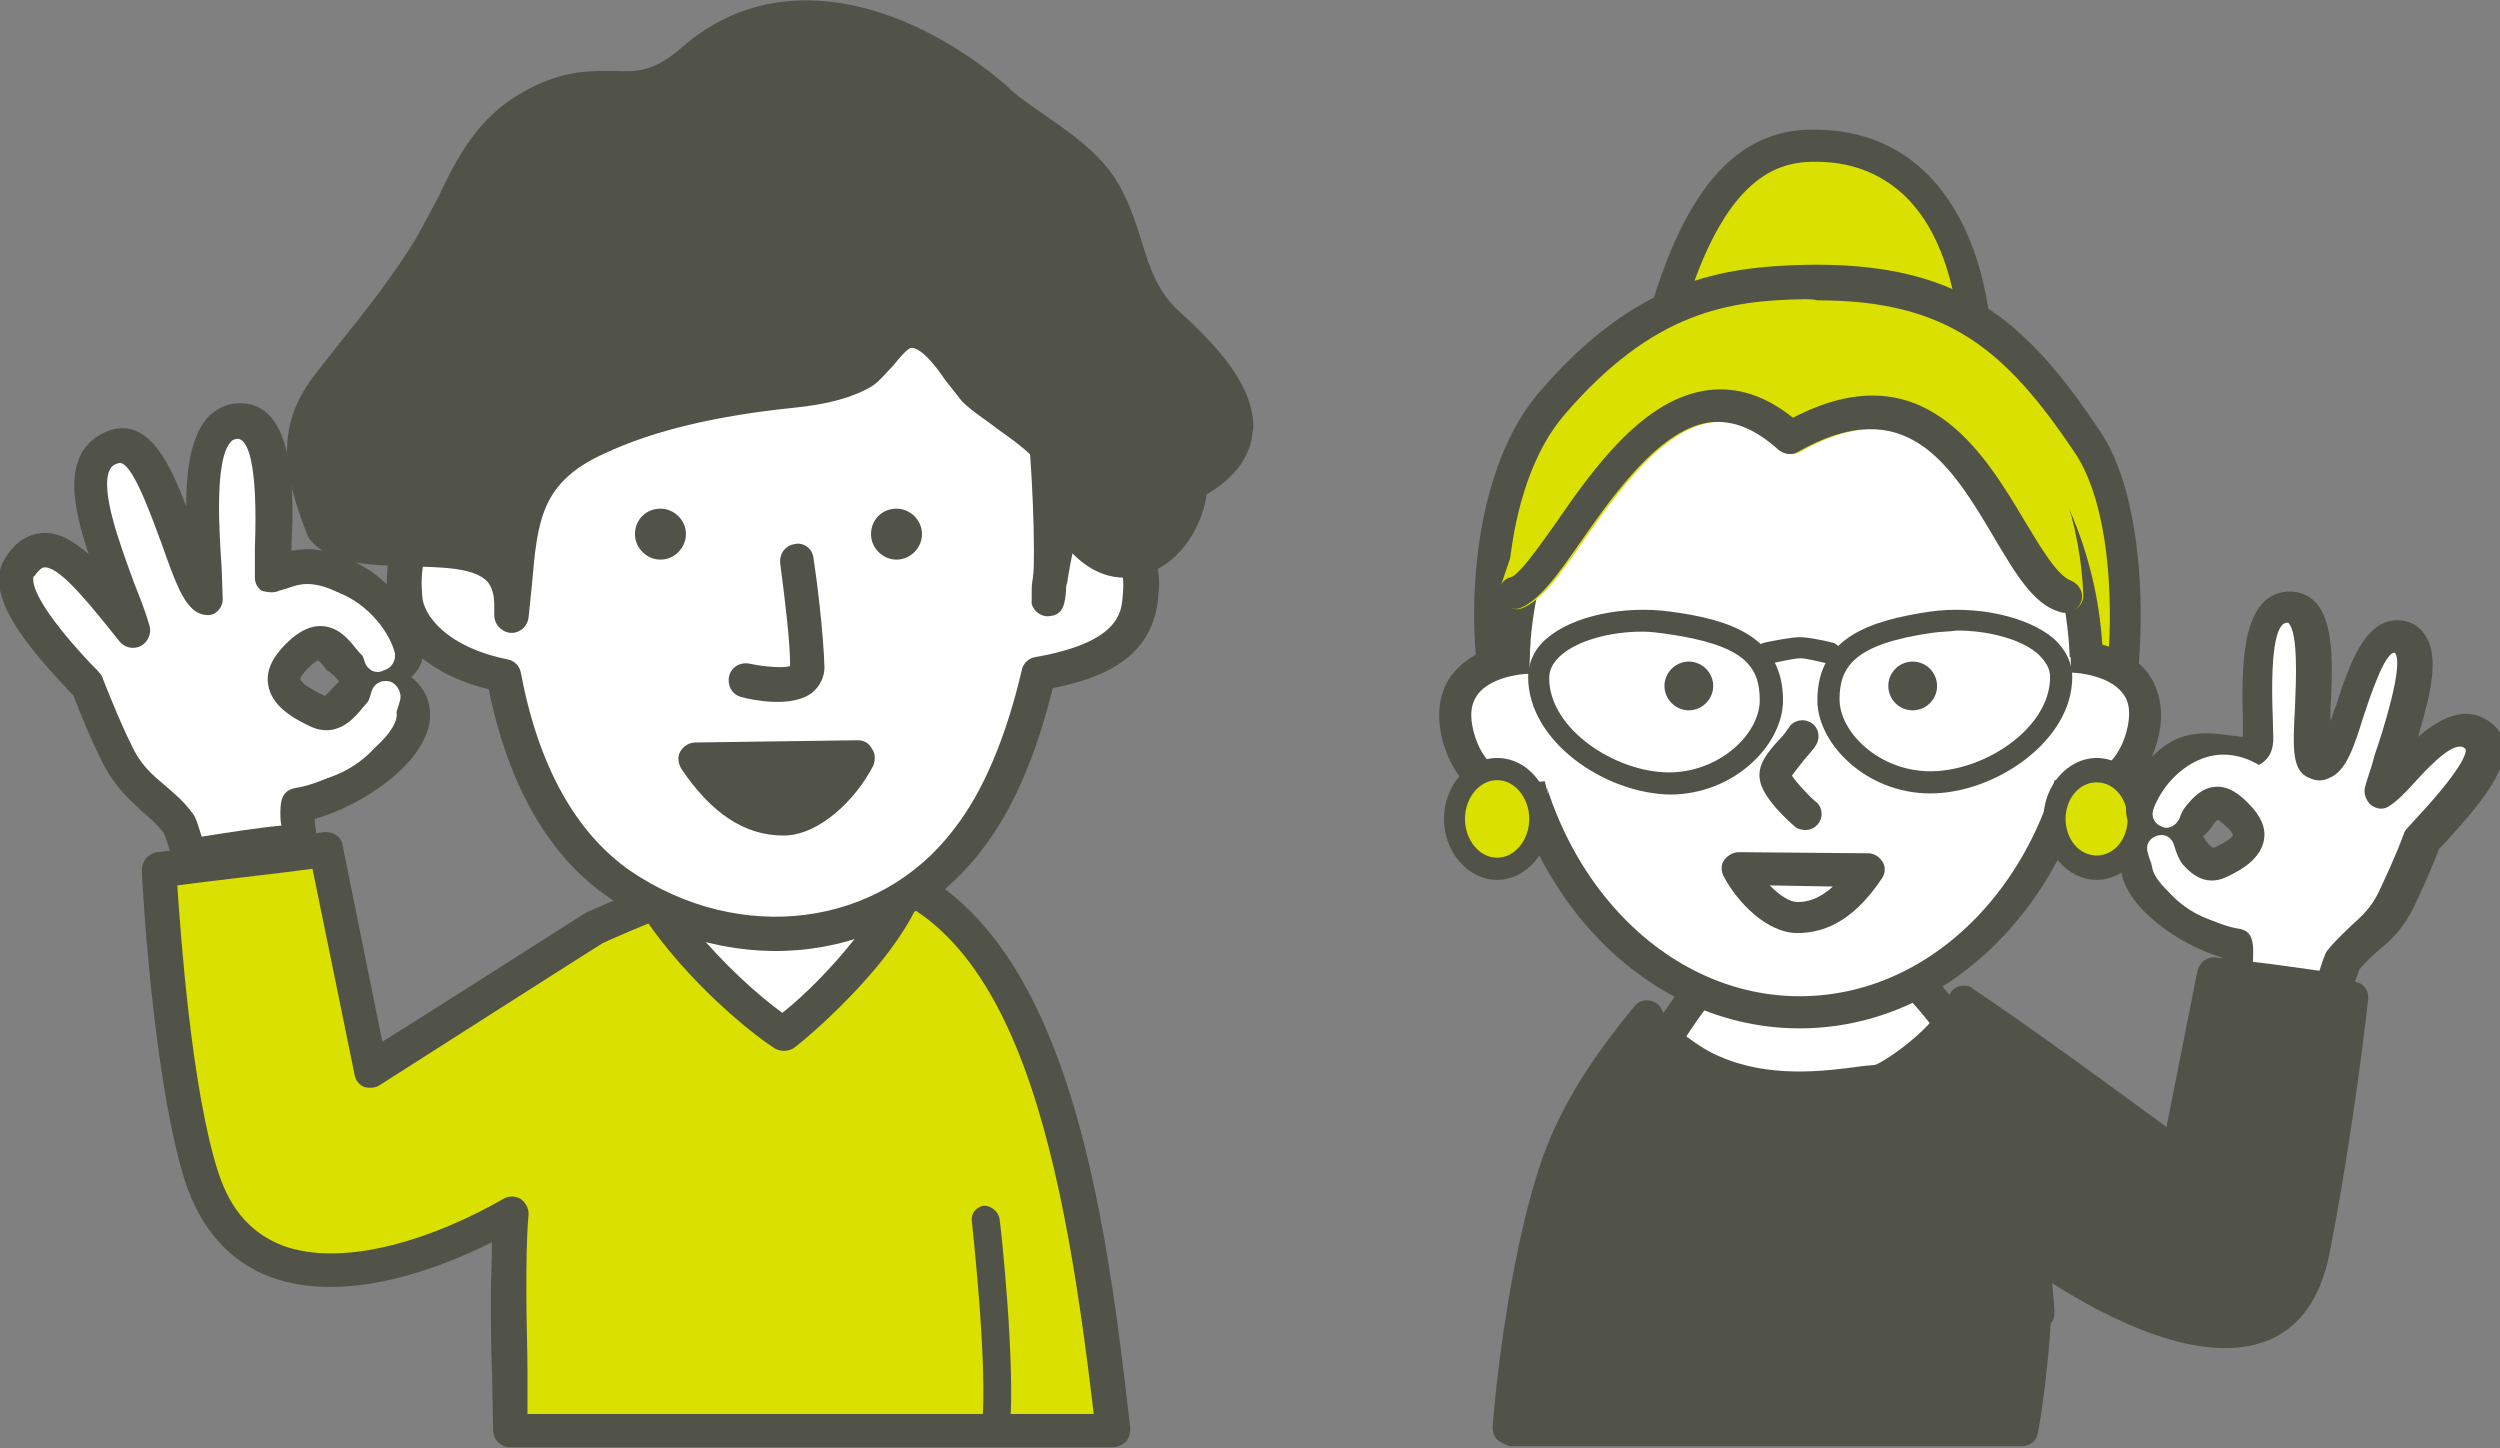 <?xml version="1.0" encoding="utf-8"?>
<!-- Generator: Adobe Illustrator 24.3.0, SVG Export Plug-In . SVG Version: 6.00 Build 0)  -->
<svg version="1.1" id="レイヤー_1" xmlns="http://www.w3.org/2000/svg" xmlns:xlink="http://www.w3.org/1999/xlink" x="0px"
	 y="0px" viewBox="0 0 225.6 130.7" style="enable-background:new 0 0 225.6 130.7;" xml:space="preserve">
<rect x="0" y="0" width="225.6" height="130.7" fill="#808080" stroke="none"/>
<style type="text/css">
	.st0{fill:#FFFFFF;}
	.st1{fill:#515349;}
	.st2{fill:#DAE000;}
	.st3{fill:#DAE000;enable-background:new    ;}
	.st4{fill:#FFFFFF;enable-background:new    ;}
	.st5{fill:#515349;enable-background:new    ;}
	.st6{enable-background:new    ;}
</style>
<g>
	<g>
		<g>
			<g>
				<path class="st0" d="M146.9,101c-2.3,7-4.2,17.1-4.2,17.1l41.3,0.3c0,0-0.8-10.6-3.4-17.9c-2.6-7.2-7.5-12.3-11.9-16.1
					c-3.6-3.1-9.5-1.6-11.5,0.4C154.3,87.8,149.2,94,146.9,101z"/>
				<path class="st1" d="M183.9,119.9l-41.3-0.3c-0.4,0-0.8-0.2-1.1-0.5c-0.3-0.3-0.4-0.8-0.3-1.2c0.1-0.4,1.9-10.3,4.3-17.3l0,0
					c2.5-7.7,8.3-14.2,10.6-16.7c2.6-2.7,9.4-4.1,13.5-0.5c4.2,3.7,9.5,8.9,12.3,16.7c2.7,7.3,3.5,17.8,3.5,18.3
					c0,0.4-0.1,0.8-0.4,1.1C184.7,119.7,184.3,119.9,183.9,119.9C183.9,119.9,183.9,119.9,183.9,119.9z M158.2,85.9
					c-2.2,2.3-7.6,8.5-10,15.6v0c-1.7,5.1-3.2,12-3.8,15.2l37.9,0.3c-0.3-3.2-1.2-10.6-3.2-15.9c-2.6-7.1-7.5-12-11.5-15.5
					c-1.2-1-2.7-1.4-4.2-1.4C161.2,84.1,159,85.1,158.2,85.9z"/>
			</g>
			<g>
				<path class="st2" d="M149.5,31.7c5.2-2.2,21.1-3.3,28.9,0.2c-0.2-8.4-3.9-19.2-15.1-18.8C156.9,13.4,152.5,19.1,149.5,31.7z"/>
				<path class="st1" d="M177.8,33.3c-7.5-3.3-23-2.2-27.8-0.2c-0.5,0.2-1.1,0.1-1.5-0.2c-0.4-0.4-0.6-0.9-0.5-1.5
					c3.2-13.2,8-19.5,15.2-19.7c4.1-0.1,7.6,1.1,10.4,3.7c5.3,5,6.1,13.2,6.2,16.5c0,0.5-0.2,1-0.7,1.3c-0.2,0.2-0.5,0.2-0.8,0.2
					C178.2,33.4,178,33.4,177.8,33.3z M163.4,14.6c-3.4,0.1-8.2,1.8-11.8,14.9c6.4-1.6,18-2,25.2,0.2c-0.4-3.5-1.5-8.9-5.1-12.2
					c-2.1-1.9-4.7-2.9-7.8-2.9C163.7,14.6,163.5,14.6,163.4,14.6z"/>
			</g>
			<g>
				<path class="st2" d="M188.3,39.8c-6.7-9.9-12.3-14.6-25.5-14.3c-7.1,0.2-14.4,1.1-22.8,10.9c-8.5,9.8-5.9,33-1.3,32.5
					c14.5,0.6,47-0.2,49.5,0.9C191.5,71.1,194.2,48.5,188.3,39.8z"/>
				<path class="st1" d="M187.7,71.1c-1.5-0.5-13.3-0.5-23.7-0.5c-9.3,0-18.9,0-25.2-0.3c-1,0.1-2.4-0.4-3.6-2.6
					c-3.1-5.9-3.7-23.7,3.7-32.3c8.8-10.3,16.7-11.3,23.9-11.5c13.9-0.3,19.9,4.8,26.7,15l0,0c5.5,8.1,4,27.5,0.9,31.3
					c-0.6,0.7-1.2,1-1.9,1C188.3,71.3,188,71.3,187.7,71.1z M188.1,68.5L188.1,68.5L188.1,68.5z M162.9,27
					c-6.9,0.1-13.7,1.1-21.7,10.4c-5.8,6.7-6.1,20.2-4.1,27c0.7,2.3,1.4,3,1.6,3.1c0.1,0,0.1,0,0.2,0c6.3,0.3,15.9,0.3,25.2,0.3
					c15.1,0,22.1,0.1,24.3,0.6c1.9-2.6,3.8-20.2-1.2-27.6c0,0,0,0,0,0c-6.2-9.2-11.4-13.7-23.2-13.7C163.6,27,163.2,27,162.9,27z
					 M188.3,39.8L188.3,39.8L188.3,39.8z"/>
			</g>
			<g>
				<path class="st0" d="M188.3,60.7c0,16.9-11.6,30.7-25.9,30.7c-14.3,0-25.9-13.7-25.9-30.7c0-16.9,11.6-30.7,25.9-30.7
					C176.7,30,188.3,43.7,188.3,60.7z"/>
				<path class="st1" d="M135,60.7c0-17.7,12.3-32.1,27.4-32.1c15.1,0,27.4,14.4,27.4,32.1c0,17.7-12.3,32.1-27.4,32.1
					C147.3,92.8,135,78.4,135,60.7z M138,60.7c0,16.1,11,29.2,24.4,29.2c13.5,0,24.4-13.1,24.4-29.2c0-16.1-11-29.2-24.4-29.2
					C149,31.5,138,44.6,138,60.7z"/>
			</g>
			<path class="st1" d="M154.6,61.9c0,1.2-1,2.2-2.2,2.2s-2.2-1-2.2-2.2c0-1.2,1-2.2,2.2-2.2S154.6,60.7,154.6,61.9z"/>
			<circle class="st1" cx="172.6" cy="61.9" r="2.2"/>
			<path class="st1" d="M162.9,74.9c0.5,0,0.9-0.2,1.2-0.6c0.5-0.7,0.3-1.6-0.3-2c-0.6-0.5-1.7-1.7-2.1-2.3c0.2-0.3,0.7-0.9,1-1.3
				c0.4-0.5,0.9-1,1.2-1.5c0.4-0.7,0.2-1.6-0.5-2c-0.7-0.4-1.6-0.2-2,0.5c-0.2,0.3-0.5,0.7-0.9,1.1c-1,1.1-1.9,2.2-1.7,3.5
				c0.2,1.7,2.7,3.9,3.3,4.4C162.3,74.8,162.6,74.9,162.9,74.9z"/>
			<g>
				<path class="st0" d="M186.7,59.3c1.7-0.1,8.2,0.9,6.5,7.1c-1.7,6.3-7.9,5.5-8.2,5.4"/>
				<path class="st1" d="M186,73.4c2.4,0,7.2-1,8.7-6.6c0.8-3-0.1-5-0.9-6.1c-1.9-2.4-5.4-3-7-2.9l0.1,2.9c1,0,3.5,0.4,4.6,1.8
					c0.7,0.8,0.8,2,0.4,3.5c-1.4,5.2-6.4,4.4-6.5,4.4l-0.7,2.9C184.9,73.3,185.4,73.4,186,73.4z"/>
			</g>
			<g>
				<path class="st0" d="M138,59.3c-1.7-0.1-8.2,0.9-6.5,7.1c1.7,6.3,7.9,5.5,8.2,5.4"/>
				<path class="st1" d="M138.8,73.4c0.6,0,1-0.1,1.3-0.1l-0.7-2.8l0,0c0,0-5,0.8-6.4-4.4c-0.4-1.5-0.3-2.6,0.4-3.5
					c1.1-1.4,3.6-1.8,4.6-1.8l0.1-2.9c-1.6-0.1-5.1,0.5-7,2.9c-0.9,1.1-1.7,3.1-0.9,6.1C131.7,72.4,136.4,73.4,138.8,73.4z"/>
			</g>
			<g>
				<path class="st2" d="M136.8,53.6c4.4-1.4,12.7-25,24.8-14c16.1-9.2,19.2,12.4,24.8,14.3c-0.4-10.9-6.7-25-25.9-24.6
					C149.5,29.5,142,37,136.8,53.6z"/>
				<path class="st2" d="M186,55.2c-2.3-0.8-3.9-3.5-5.8-6.6c-3.9-6.6-8-13.4-17.8-7.8c-0.6,0.3-1.2,0.2-1.7-0.2
					c-2.1-1.9-4.1-2.7-6.1-2.5c-4.5,0.5-8.7,6.4-11.7,10.7c-2.2,3.2-3.9,5.5-5.6,6.1c-0.5,0.2-1.1,0-1.5-0.4c-0.4-0.4-0.5-1-0.4-1.5
					c5.4-17,13.3-25,25.2-25.3c19.5-0.5,26.9,13.7,27.4,26c0,0.5-0.2,0.9-0.6,1.2c-0.3,0.2-0.6,0.3-0.9,0.3
					C186.3,55.3,186.1,55.3,186,55.2z M160.6,30.7c-8.6,0.2-14.9,5.1-19.6,15.6c3.4-4.9,7.7-10.5,13.2-11.1c2.6-0.3,5.1,0.6,7.6,2.5
					c11.7-6.1,17.2,3.1,20.9,9.3c0.6,1,1.3,2.1,1.9,3c-1.6-10-8.3-19.3-23.1-19.3C161.2,30.7,160.9,30.7,160.6,30.7z"/>
			</g>
			<g>
				<path class="st1" d="M138.3,73.9c0,2.1-1.4,3.8-3.2,3.8c-1.7,0-3.2-1.7-3.2-3.8c0-2.1,1.4-3.8,3.2-3.8
					C136.9,70.1,138.3,71.8,138.3,73.9z"/>
				<path class="st1" d="M130.3,73.9c0-3,2.2-5.5,4.8-5.5c2.7,0,4.8,2.5,4.8,5.5c0,3-2.2,5.5-4.8,5.5
					C132.5,79.4,130.3,76.9,130.3,73.9z M133.7,73.9c0,1.1,0.7,2.1,1.5,2.1c0.8,0,1.5-1,1.5-2.1c0-1.1-0.7-2.1-1.5-2.1
					C134.3,71.8,133.7,72.8,133.7,73.9z"/>
			</g>
			<g>
				<path class="st1" d="M192.4,73.9c0,2.1-1.4,3.8-3.2,3.8s-3.2-1.7-3.2-3.8c0-2.1,1.4-3.8,3.2-3.8S192.4,71.8,192.4,73.9z"/>
				<path class="st1" d="M184.4,73.9c0-3,2.2-5.5,4.8-5.5s4.8,2.5,4.8,5.5c0,3-2.2,5.5-4.8,5.5S184.4,76.9,184.4,73.9z M187.8,73.9
					c0,1.1,0.7,2.1,1.5,2.1c0.8,0,1.5-1,1.5-2.1c0-1.1-0.7-2.1-1.5-2.1C188.5,71.8,187.8,72.8,187.8,73.9z"/>
			</g>
			<path class="st2" d="M138,73.9c0,1.9-1.3,3.5-2.9,3.5c-1.6,0-2.9-1.6-2.9-3.5c0-1.9,1.3-3.5,2.9-3.5C136.7,70.4,138,72,138,73.9z
				"/>
			<path class="st2" d="M192,73.9c0,1.8-1.2,3.3-2.8,3.3s-2.8-1.5-2.8-3.3c0-1.8,1.2-3.3,2.8-3.3S192,72.1,192,73.9z"/>
			<g>
				<path class="st1" d="M137.9,61.1c0-1.3,0.6-2.6,1.7-3.5c2.3-2,6.9-3,11.2-2.4c5.2,0.7,10.1,2.2,10.1,8c0,4-4.4,8.5-10.2,8.5
					C144.8,71.6,137.9,66.9,137.9,61.1z M140.9,59.1c-0.7,0.6-1.1,1.3-1.1,2.1c0,4.6,6,8.5,10.8,8.5c4.6,0,8.2-3.5,8.2-6.5
					c0-3.1-1.4-5-8.4-6c-0.7-0.1-1.5-0.2-2.2-0.2C145.3,57,142.4,57.8,140.9,59.1z"/>
				<path class="st1" d="M164,63.2c0-5.7,4.8-7.2,10.1-8c4.2-0.6,8.8,0.4,11.2,2.4c1.1,1,1.7,2.2,1.7,3.5c0,5.8-7,10.5-12.8,10.5
					C168.4,71.6,164,67.1,164,63.2z M174.4,57.1c-7,1-8.4,3-8.4,6c0,3,3.6,6.5,8.2,6.5c4.9,0,10.8-3.9,10.8-8.5
					c0-0.8-0.4-1.4-1.1-2.1c-1.5-1.3-4.4-2.1-7.3-2.1C175.9,57,175.1,57,174.4,57.1z"/>
				<path class="st1" d="M165.2,59.9c0.4,0,0.8-0.3,0.9-0.7c0.1-0.5-0.2-1.1-0.7-1.2c-0.4-0.1-2.1-0.5-3-0.5c-0.8,0-2.8,0.4-3.2,0.5
					c-0.5,0.1-0.9,0.6-0.7,1.2c0.1,0.5,0.6,0.9,1.2,0.7c0.9-0.2,2.3-0.5,2.8-0.5c0.4,0,1.7,0.3,2.5,0.5
					C165,59.9,165.1,59.9,165.2,59.9z"/>
			</g>
			<path class="st1" d="M155.5,79c-0.2-0.5-0.2-1,0.1-1.4c0.3-0.4,0.8-0.7,1.3-0.7l11.7,0.1c0.5,0,1,0.3,1.3,0.8
				c0.3,0.5,0.2,1.1-0.1,1.5c-2.2,3.3-4.7,4.9-7.6,4.9C159.5,84.2,156.8,81.5,155.5,79z M159.7,79.9c0.9,0.9,1.8,1.5,2.5,1.5
				c0.8,0,1.9-0.2,3.2-1.4L159.7,79.9z"/>
			<g>
				<path class="st1" d="M140.8,104.6c1.5-4,3.8-7.9,7.9-12.9c0.8,2.1,4.5,4.3,5.8,4.9c5.4,2.4,11.2,1.3,14.9,0.9
					c0.8-0.1,6.3-3.5,7.8-7.2c6.7,4.4,19.3,13.8,19.3,13.8l3.3-16.4l12.5,2.2c0,0-1.3,11.7-3.5,22.9c-2.9,14.8-21.4,2.5-25.1,0.2
					c0.3,7.5-1.2,16-1.2,16h-46.3C136.2,128.9,137.3,114.1,140.8,104.6z"/>
				<path class="st1" d="M135.1,129.9c-0.3-0.3-0.4-0.7-0.4-1.1c0-0.6,1.2-15.1,4.6-24.6c0,0,0,0,0,0c1.6-4.3,4-8.3,8.2-13.4
					c0.3-0.4,0.8-0.6,1.4-0.5c0.5,0.1,0.9,0.4,1.1,0.9c0.6,1.4,3.6,3.5,5.1,4.1c4.5,2,9.4,1.4,13,0.9l1.1-0.1
					c0.9-0.3,5.4-3.3,6.7-6.3c0.2-0.4,0.5-0.7,0.9-0.8c0.4-0.1,0.9-0.1,1.2,0.2c5.1,3.4,13.7,9.7,17.5,12.5l2.8-14.1
					c0.2-0.8,0.9-1.3,1.7-1.2l12.5,2.2c0.8,0.1,1.3,0.8,1.2,1.6c0,0.1-1.3,11.8-3.5,23c-0.8,3.9-2.6,6.5-5.4,7.7
					c-6.1,2.6-14.9-2.1-19.6-5.1c-0.1,6.7-1.2,13.2-1.3,13.5c-0.1,0.7-0.7,1.2-1.4,1.2h-46.3C135.8,130.3,135.4,130.2,135.1,129.9z
					 M182.3,112.9c0-0.5,0.3-1.1,0.7-1.3c0.5-0.3,1.1-0.3,1.5,0l0.2,0.1c10.9,7.1,16.3,7.3,19,6.2c1.9-0.8,3.1-2.6,3.7-5.5
					c1.7-8.8,2.9-18,3.3-21.4l-9.7-1.7l-3,15c-0.1,0.5-0.4,0.9-0.9,1.1c-0.5,0.2-1,0.1-1.4-0.2c-0.1-0.1-11.1-8.3-17.9-12.9
					c-2.3,3.6-6.9,6.4-8.2,6.6l-1.1,0.1c-3.7,0.5-9.3,1.2-14.5-1.1c-0.8-0.3-3.6-1.9-5.3-3.8c-3.2,4.1-5.1,7.4-6.4,11
					c-2.7,7.3-3.9,18.2-4.3,22.3h43.5C181.7,124.8,182.5,118.5,182.3,112.9z M169.2,96L169.2,96C169.2,96,169.2,96,169.2,96z"/>
			</g>
			<path class="st1" d="M145.4,130.3c0.1,0,0.1,0,0.2,0c0.8-0.1,1.4-0.9,1.2-1.7c-0.5-3.8,0.2-12.9,0.2-13c0.1-0.8-0.5-1.5-1.3-1.6
				c-0.8-0.1-1.5,0.5-1.6,1.3c0,0.4-0.8,9.6-0.2,13.7C144.1,129.8,144.7,130.3,145.4,130.3z"/>
			<g>
				<g>
					<g>
						<path class="st0" d="M218.4,75.8c0.1-0.4,7.7-7.3,5.3-9.3c-3.1-2.6-7.2,4.2-8.9,5c1-3.9,5.2-13.6,1.4-14.1
							c-3.8-0.4-4.7,12.5-7.2,11.5c-1.7-0.7,1.8-14.5-2.7-14.1c-3.6,0.3-2.3,10.6-2.6,12.3c-0.2,2-3.9-0.4-6.8,0.9
							c-2.5,1.1-4.6,5-3.1,6.2c5.1,4,4.3-4.5,8.2-0.6c1.9,1.9,0.9,3.1-1.5,4.3c-2.4,1.2-2.7-3.3-5.4-2.2c-6.2,2.5,1.8,8.9,6.8,9.7
							c0.2,0,0.1,1.3-0.1,2.9c2,0,8.7,1.1,8.7,1.1s0.7-2.3,0.9-2.6c1.7-2.2,3.6-2.8,4.9-5.7C217,79.3,217.8,77.5,218.4,75.8z"/>
						<path class="st1" d="M210.2,90.7c-1.8-0.3-6.9-1.1-8.4-1.1c-0.4,0-0.8-0.2-1.1-0.5c-0.3-0.3-0.4-0.7-0.4-1.1
							c0.1-0.7,0.1-1.2,0.2-1.6c-3.8-1.1-8.7-4.5-9.1-7.9c-0.1-0.8,0-2.2,1.4-3.3c-0.7-0.6-1.1-1.6-0.9-2.7c0.3-2.2,2.3-4.8,4.5-5.8
							c1.8-0.8,3.7-0.5,5.1-0.3c0.3,0,0.6,0.1,0.9,0.1c0-0.4,0-0.9,0-1.4c-0.1-4.5-0.3-11.3,3.9-11.7c1-0.1,1.8,0.2,2.5,0.8
							c1.9,1.8,1.7,5.9,1.5,9.9c0,0.3,0,0.7,0,1c0.2-0.5,0.3-1,0.5-1.4c1.2-3.8,2.7-8.1,5.9-7.7c1,0.1,1.7,0.6,2.2,1.4
							c1.2,1.9,0.5,5.1-0.7,9.1c2-1.7,4.5-3.1,6.8-1.1c0.6,0.5,0.9,1.2,1,2c0.1,2.3-2.1,5.1-5.4,8.7c-0.2,0.2-0.4,0.4-0.5,0.5
							c-0.7,1.9-1.6,3.8-2.2,5.1c-1,2.1-2.1,3.1-3.3,4.1c-0.6,0.5-1.2,1.1-1.7,1.7c-0.1,0.3-0.5,1.4-0.7,2.2
							c-0.2,0.6-0.8,1.1-1.4,1.1C210.4,90.7,210.3,90.7,210.2,90.7z M217.9,70.6c-0.9,1-1.7,1.8-2.4,2.2c-0.5,0.3-1.1,0.2-1.6-0.2
							c-0.4-0.4-0.6-1-0.5-1.5c0.2-0.8,0.6-1.8,0.9-3c0.7-2,2.7-8.3,1.8-9.2c-0.9-0.1-2.3,4.2-2.8,5.7c-0.9,2.9-1.6,5-3.1,5.6
							c-0.6,0.3-1.2,0.3-1.8,0c-1.6-0.6-1.5-2.7-1.3-6.4c0.1-2.4,0.3-6.7-0.6-7.6c0,0,0,0-0.2,0c-0.6,0.1-1.5,1.3-1.2,8.7
							c0,1.1,0.1,1.8,0,2.3c-0.1,0.8-0.5,1.3-0.9,1.6c-0.9,0.7-2.1,0.5-3.4,0.4c-1.1-0.2-2.4-0.3-3.4,0.1c-1.7,0.8-2.9,3.2-2.8,3.7
							c1.5,1.2,1.7,0.9,2.6-0.2c0.6-0.7,1.4-1.7,2.7-1.8c1.3-0.1,2.3,0.8,3,1.5c1.1,1.1,1.6,2.2,1.4,3.3c-0.3,1.6-1.8,2.6-3.3,3.3
							c-2.2,1.1-3.6-0.6-4.3-1.4c-0.8-0.9-0.9-0.9-1.2-0.8c-1.4,0.6-1.4,1.1-1.3,1.3c0.2,1.9,4.6,5.1,7.8,5.6c1.3,0.2,1.4,1.2,1.3,3
							c1.9,0.2,4.5,0.6,6,0.8c0.5-1.5,0.6-1.7,0.7-1.8c0.7-0.9,1.5-1.6,2.1-2.2c1-0.9,1.9-1.7,2.6-3.2c0.6-1.3,1.5-3.2,2.2-5.1
							c0,0,0,0,0,0c0.1-0.4,0.3-0.5,1-1.3c4.2-4.5,4.7-6,4.6-6.4C221.7,66.7,219.7,68.6,217.9,70.6z M199.6,74.6
							c-0.2,0.3-0.5,0.6-0.8,0.9c0.1,0.1,0.2,0.2,0.2,0.3c0.2,0.3,0.6,0.7,0.7,0.7c0,0,0,0,0.1,0c1.5-0.7,1.7-1.1,1.7-1.1
							c0,0,0-0.3-0.6-0.8c-0.4-0.4-0.6-0.5-0.7-0.6C200,74,199.8,74.3,199.6,74.6z"/>
					</g>
					<path class="st0" d="M195.5,74.7c0.5,0,1-0.4,1.2-0.9c0.3-1,1.6-2.7,3.2-3.1c1.3-0.4,2.6,0.1,3.9,1.3c0.5,0.5,1.3,0.4,1.7-0.1
						c0.5-0.5,0.4-1.3-0.1-1.7c-2.5-2.3-4.8-2.3-6.2-1.9c-2.5,0.7-4.3,3-4.9,4.8c-0.2,0.7,0.2,1.3,0.8,1.5
						C195.3,74.7,195.4,74.7,195.5,74.7z"/>
				</g>
				<path class="st0" d="M202.2,83.5c0.7,0,1.2-0.5,1.2-1.2c0-0.7-0.5-1.2-1.2-1.3c-3.3-0.1-5.4-2.4-6-4.7c-0.2-0.7-0.8-1.1-1.5-0.9
					c-0.7,0.2-1.1,0.8-0.9,1.5C194.8,80.7,198.2,83.4,202.2,83.5C202.2,83.5,202.2,83.5,202.2,83.5z"/>
			</g>
		</g>
		<path class="st1" d="M186.4,55.3c0.6,0,1.2-0.4,1.4-1c0.3-0.8-0.2-1.6-0.9-1.9c-1.2-0.4-2.7-2.9-4.2-5.4
			c-3.7-6.2-9.2-15.4-20.9-9.3c-2.5-2-5-2.8-7.6-2.5c-5.8,0.7-10.3,6.9-13.8,12c-1.5,2.1-3.3,4.7-4.1,4.9c-0.8,0.2-1.2,1.1-1,1.8
			c0.2,0.8,1.1,1.2,1.8,1c1.7-0.6,3.4-2.9,5.6-6.1c3-4.3,7.2-10.2,11.7-10.7c2-0.2,4,0.6,6.1,2.5c0.5,0.4,1.2,0.5,1.7,0.2
			c9.8-5.6,13.9,1.2,17.8,7.8c1.9,3.2,3.5,5.9,5.8,6.6C186.1,55.3,186.3,55.3,186.4,55.3z"/>
	</g>
	<g>
		<g>
			<path class="st3" d="M73.4,78c-7.6,0-19.8,5.8-19.8,5.8L33.5,96.6l-4.1-20l-15,1.8c0,0,0.9,18.7,3.9,27.7
				c4.3,13.3,19.7,8.1,27.9,3.3c-0.4,5.9-0.1,14.4-0.1,19.6h54.4C97.8,106.1,93.7,78,73.4,78z"/>
			<path class="st1" d="M29.2,75.1l-15,1.8c-0.8,0.1-1.4,0.8-1.4,1.6c0,0.8,1,19,3.9,28.1c1.4,4.3,4,7.2,7.6,8.6
				c6.9,2.6,15.5-0.8,20.1-3.1c0,1.5-0.1,3.1-0.1,4.7c0,2.4,0,4.8,0.1,7.1l0.1,5.2c0,0.8,0.7,1.5,1.5,1.5h54.4
				c0.4,0,0.9-0.2,1.2-0.5c0.3-0.3,0.4-0.8,0.4-1.2c-2.4-20.9-6.2-52.5-28.6-52.5c-7.8,0-19.9,5.7-20.4,5.9c-0.1,0-0.1,0.1-0.2,0.1
				c0,0-15.2,9.7-18.3,11.6c-0.7-3.5-3.6-17.8-3.6-17.8C30.8,75.5,30,75,29.2,75.1z M34.3,97.9c0,0,19.9-12.7,20.1-12.8
				c0.9-0.4,12.1-5.6,19-5.6c17.8,0,22.4,23.5,25.3,48.1c-3.2,0-48.3,0-51.1,0c0-1.5,0-3.7,0-3.7c0-2.3-0.1-4.7-0.1-7
				c0-2.6,0-5.1,0.2-7.3c0,0,0-0.1,0-0.1c0-0.5-0.3-1-0.7-1.3c-0.5-0.3-1.1-0.3-1.6,0c-5.9,3.4-14.2,6.3-19.9,4.2
				c-2.8-1.1-4.7-3.2-5.8-6.6c-2.4-7.4-3.4-21.4-3.7-25.9c2.1-0.3,10.1-1.2,12.2-1.5c0.5,2.4,3.8,18.6,3.8,18.6
				c0.1,0.5,0.4,0.9,0.9,1.1C33.3,98.2,33.9,98.2,34.3,97.9z"/>
		</g>
		<g>
			<path class="st1" d="M90.2,110c0.1,0.5,1.5,13.5,0.9,19.2c-0.1,0.7-0.7,1.2-1.4,1.1c-0.7-0.1-1.2-0.7-1.1-1.4
				c0.6-5.5-0.9-18.5-0.9-18.7c-0.1-0.7,0.4-1.3,1.1-1.4C89.4,108.8,90.1,109.3,90.2,110z"/>
		</g>
		<g>
			<path class="st4" d="M70.7,93.3c2.7-1.9,13.2-11.8,11.4-16.9c-1.8-5.2-26.4-10.4-26-2.7C56.6,81.5,66.6,90.7,70.7,93.3z"/>
			<path class="st1" d="M59.7,68.6c-4.8,1-5.2,4-5.1,5.2c0.5,8.6,11.4,18.3,15.3,20.8c0.5,0.3,1.2,0.3,1.7,0
				c1.9-1.4,14.3-12.1,11.9-18.7C81.8,71,67,67.1,59.7,68.6z M70.6,91.4c-4.3-3.1-12.6-11.3-13-17.8c0,0,0-0.1,0-0.2
				c0-0.5,0.2-1.4,2.6-1.9c6.9-1.4,19.4,2.8,20.3,5.3c0.1,0.2,0.1,0.5,0.1,0.8C80.7,81.4,74.4,88.4,70.6,91.4z"/>
		</g>
		<g>
			<path class="st4" d="M45.1,34c-0.4,3.9-0.7,8-0.7,12.1c-2,0.1-8.4-1.1-7.8,7.8c0.1,2.1,2.4,5.8,9,7.1C47,69,50.2,75.9,56,79.9
				c10.1,6.9,23.9,5.8,31.4-4.1c3-3.8,5-9.2,6.3-14.9c7.5-1.3,8.9-4.1,9.2-6.8c0.3-2.8,0-7.3-7.5-9.6c-0.1-5.9-1-11.5-2.6-15.9
				C88.3,16.5,82,14.1,67.6,14C51.8,14,46.6,19.2,45.1,34z"/>
			<path class="st1" d="M43.5,33.8L43.5,33.8c-0.4,3.5-0.6,7.1-0.7,10.7c-1.7,0-4.1,0.2-5.9,2.1c-1.4,1.4-2,3.5-2,6.2
				c0,0.4,0,0.8,0,1.2c0.1,2.3,2.3,6.5,9.2,8.2c1.8,8.8,5.5,15.2,11,18.9c11.3,7.7,25.7,5.8,33.5-4.4c2.8-3.6,4.9-8.5,6.4-14.6
				c6.1-1.2,9-3.7,9.5-8c0-0.4,0.1-0.9,0.1-1.3c0-4.5-2.6-7.7-7.6-9.6c-0.2-5.8-1.1-11.1-2.7-15.3c-4.9-13.2-12.5-15.5-26.6-15.6
				C51.2,12.5,45.2,17.8,43.5,33.8z M56.9,78.6c-4.9-3.4-8.3-9.4-9.9-17.9c-0.1-0.6-0.6-1.1-1.2-1.2c-5.5-1.1-7.6-4-7.7-5.7
				c-0.2-2.4,0.2-4.1,1.1-5.1c1.1-1.2,3.1-1.1,4.4-1.1l0.8,0c0.8,0,1.5-0.7,1.5-1.5c0.1-4,0.3-8,0.7-11.9h0
				c1.5-14.2,6.4-18.6,21-18.6c13.8,0,19.5,2.1,23.7,13.5c1.5,4.2,2.4,9.5,2.5,15.4c0,0.7,0.5,1.2,1.1,1.4c6.2,2,6.7,5.3,6.4,8
				c-0.1,1.4-0.4,4.1-7.9,5.4c-0.6,0.1-1.1,0.6-1.2,1.2c-1.4,6-3.5,11-6.1,14.3C79.4,83.7,66.8,85.3,56.9,78.6z"/>
		</g>
		<g>
			<path class="st1" d="M73.4,50.3c0.3,1.9,0.9,6.7,1,9.9c0,0.9-0.4,1.7-1.1,2.3c-1.8,1.4-5.3,0.7-6.4,0.4c-0.8-0.2-1.3-1-1.1-1.9
				c0.2-0.8,1-1.3,1.9-1.1c1.4,0.3,3.1,0.4,3.6,0.2c0-2.1-0.4-5.5-0.9-9.3c0-0.1,0-0.2,0-0.2c0-0.8,0.6-1.4,1.3-1.5
				C72.5,48.9,73.3,49.5,73.4,50.3z"/>
		</g>
		<path class="st1" d="M78.6,48.2c0,1.3,1.1,2.3,2.3,2.3c1.3,0,2.3-1.1,2.3-2.3c0-1.3-1.1-2.3-2.3-2.3
			C79.6,45.9,78.6,46.9,78.6,48.2z"/>
		<path class="st1" d="M57.3,48.2c0,1.3,1.1,2.3,2.3,2.3c1.3,0,2.3-1.1,2.3-2.3c0-1.3-1.1-2.3-2.3-2.3
			C58.3,45.9,57.3,46.9,57.3,48.2z"/>
		<g>
			<path class="st1" d="M48.2,9.5C54.8,6,57,10.3,62.5,5.4C71-2,82.3,2.4,89.7,9c3,2.7,7.2,4.6,9.5,7.9c2.6,3.8,2.5,9,6,12.3
				c4,3.7,10.8,10.2,2.4,14.6c-0.2,5.6-6.5,10.1-10.6,4c-1.4-2-0.5-5-1.9-6.8c-1.9-2.5-4.9-3.6-7.1-5.8c-1.5-1.4-3.4-5.5-5.9-5.2
				c-1.4,0.2-3,3-4.2,3.7c-1.8,1.1-4.3,1.5-6.4,1.7c-5.8,0.6-12.2,1.8-17.5,4.2c-7.6,3.5-6.9,8.6-7.7,16.1c1.1-9.8-13.3-3.5-17-8
				c-1.9-4.7-2.9-8.7,0.5-13c3.1-4,6.5-8,9.2-12.3C41.7,17.6,42.9,12.4,48.2,9.5z"/>
			<path class="st1" d="M61.5,4.3c-2.5,2.2-4.1,2.2-6.2,2.1c-2,0-4.5-0.1-7.9,1.8l0,0c-4.3,2.3-6.2,6.1-7.9,9.7c0,0-2,3.7-2,3.7
				c-2.1,3.4-4.7,6.7-7.2,9.8l-1.8,2.3c-1.9,2.4-2.6,4.7-2.6,7c0,2.6,0.9,5.1,1.8,7.5c0.1,0.1,0.1,0.3,0.2,0.4
				c1.9,2.4,5.6,2.4,9.1,2.5c2.9,0.1,5.8,0.1,7,1.4c0.4,0.5,0.6,1.2,0.6,2.1c0,0.3,0,0.5,0,0.8v0c0,0,0,0.1,0,0.1
				c0,0.8,0.6,1.5,1.4,1.6c0.8,0.1,1.6-0.5,1.7-1.4l0,0l0,0l0.3-2.9c0.5-5.8,0.8-9.3,6.6-11.9c4.5-2.1,10.2-3.4,17-4.1
				c3-0.3,5.3-0.9,7-1.9c0.7-0.4,1.3-1.2,2-1.9c0.4-0.5,1.2-1.5,1.6-1.6c0.9-0.1,2.3,1.7,3.1,2.9l1.5,1.9c1,1,2.2,1.7,3.2,2.5
				c1.4,1,2.7,1.9,3.7,3.1c0.5,0.6,0.6,1.6,0.7,2.6c0.1,1.3,0.3,2.8,1.2,4.1c2,2.9,4.7,4.2,7.5,3.4c3-0.8,5.3-3.9,5.8-7.3
				c2.4-1.4,3.8-3.2,4.1-5.3c0-0.3,0.1-0.5,0.1-0.8c0-4.3-4.4-8.3-6.9-10.6c-1.7-1.6-2.5-3.8-3.2-6.2c-0.6-1.9-1.3-4-2.5-5.8
				c-1.6-2.3-3.9-3.9-6.2-5.5c-1.3-0.9-2.5-1.7-3.5-2.7C83.1,1.1,70.9-3.9,61.5,4.3z M98.3,46.9c-0.5-0.7-0.6-1.7-0.7-2.7
				c-0.1-1.4-0.3-2.9-1.3-4.2c-1.3-1.7-2.9-2.7-4.4-3.8c-1-0.7-2-1.4-2.9-2.2l-1.2-1.5c-1.4-1.9-3.3-4.4-6-4.1
				c-1.5,0.2-2.5,1.4-3.6,2.6c-0.4,0.5-0.9,1.1-1.2,1.3c-1.3,0.8-3.3,1.3-5.8,1.5c-7.2,0.7-13.3,2.2-18,4.4c-6.1,2.8-7.4,6.8-8,11.4
				c-2.1-1.4-5.1-1.4-8.1-1.5c-2.8-0.1-5.6-0.1-6.7-1.3c-0.9-2.4-1.5-4.3-1.5-6.1c0-1.8,0.6-3.4,1.9-5.1l1.8-2.3
				c2.6-3.2,5.3-6.6,7.4-10.2l2.1-4c1.7-3.5,3.2-6.5,6.6-8.3l0,0c2.7-1.5,4.5-1.4,6.3-1.4c2.4,0,4.9,0.1,8.3-2.9
				c7.9-6.9,18.4-2.4,25.1,3.5c1.2,1.1,2.5,2,3.8,2.9c2.1,1.5,4.1,2.9,5.4,4.7c1,1.4,1.5,3.1,2.1,5c0.9,2.7,1.8,5.4,4.1,7.6
				c2,1.9,6.2,5.7,5.9,8.7c-0.2,1.3-1.2,2.4-3.2,3.4c-0.5,0.3-0.8,0.8-0.8,1.3c-0.1,2.4-1.7,4.8-3.6,5.3
				C100.5,49.5,99.1,48.1,98.3,46.9z"/>
		</g>
		<g>
			<path class="st5" d="M98.3,45c-2.7-3.2-4.3,13-3.6,8.1c0.4-3.4-0.1-15-1.3-22c-0.3-1.9,5.1,3.8,5.1,8.6
				C98.6,40.9,98.7,42.7,98.3,45z"/>
			<path class="st1" d="M92.6,29.5c-0.2,0.2-0.7,0.6-0.7,1.5c0,0.1,0,0.2,0,0.4c0.9,5.3,1.4,13.4,1.4,18.3c0,1,0,1.8-0.1,2.5
				c-0.1,0.5-0.1,0.9-0.1,1.3c0,0.1,0,0.2,0,0.2c0,0,0,0,0,0c0,0.2,0,0.4,0,0.5c0,0.2,0,0.3,0,0.3c0.2,0.7,0.9,1.2,1.6,1.1
				c1.3-0.1,1.4-1.2,1.5-2.3c0-0.2,0-0.5,0.1-0.7c0.3-2,0.9-5,1.6-6.2c0.3,0.1,0.6,0.1,0.9,0c0.6-0.2,1-0.6,1.1-1.2
				c0.3-2,0.3-3.6,0.3-4.8l0-0.8c0-4.6-3.9-9.4-5.6-10.3C93.6,28.9,92.9,29.3,92.6,29.5z M97,43.2c-0.1,0-0.3,0-0.4,0.1
				c-0.1,0.1-0.2,0.2-0.3,0.3c-0.1-2.8-0.4-5.7-0.7-8.4c0.8,1.4,1.5,3,1.5,4.5l0,0.8c0,0.3,0,0.7,0,1.1C97,42.1,97,42.6,97,43.2z"/>
		</g>
		<g>
			<path class="st5" d="M77.4,68.3c-1.4,2.8-4.3,5.5-6.7,5.5c-2.7,0-5.3-1.5-7.9-5.3L77.4,68.3z"/>
			<path class="st1" d="M77.4,66.8L62.8,67c-0.6,0-1.1,0.3-1.4,0.8c-0.3,0.5-0.2,1.1,0.1,1.6c2.7,4,5.7,6,9.2,6
				c3.2,0,6.5-3.2,8.1-6.3c0.2-0.5,0.2-1.1-0.1-1.5C78.4,67,77.9,66.8,77.4,66.8z M70.7,72.3c-1.1,0-2.7-0.3-4.7-2.3
				c2.9,0,5.6-0.1,8.4-0.1C73.2,71.3,71.7,72.3,70.7,72.3z"/>
		</g>
		<g>
			<g>
				<g>
					<g>
						<g class="st6">
							<path class="st0" d="M8,61.9c-0.2-0.4-8-7.8-6.1-10.7c2.8-4.1,6.6,1.4,10.3,5.8c-1.2-4.5-6.8-15.1-1.7-16.7
								c4.2-1.2,6,12.1,8.3,13.6c0.1-2.5-2.1-16.4,3.1-15.9c4.2,0.4,2.7,11.9,2.9,13.9c1.3-0.4,3.3-1.9,7.8,1
								c2.6,1.7,5.3,5.7,3.6,7.1c-5.8,4.6-5-5.2-9.4-0.7c-2.2,2.2-1,3.6,1.7,4.9c2.7,1.4,3.1-3.8,6.2-2.6c7.1,2.9-2.1,10.2-7.8,11.1
								c-0.2,0-0.1,1.5,0.1,3.3c-2.3,0-10,1.3-10,1.3s-0.8-2.7-1-2.9c-2-2.5-4.1-3.2-5.6-6.5C9.6,65.9,8.7,63.8,8,61.9z"/>
						</g>
					</g>
					<path class="st1" d="M18.9,37.5c-1.6,1.6-2.1,4.7-2.1,8.2c-1.5-4-3.4-7.9-6.8-6.9c-1.2,0.4-2.1,1.1-2.7,2.2
						c-0.4,0.8-0.6,1.8-0.6,2.8c0,1.9,0.6,4.1,1.3,6.2c-1.4-1.2-2.7-2-4.2-1.9c-1.3,0.1-2.4,0.8-3.3,2.2c-0.4,0.6-0.6,1.3-0.6,2
						c0,2.8,2.8,6.3,6.1,9.8c0,0,0.4,0.5,0.6,0.6c0.8,2.1,1.7,4.2,2.5,5.8c1.1,2.3,2.4,3.5,3.7,4.7c0.7,0.6,1.4,1.2,2,2
						c0.2,0.4,0.5,1.5,0.8,2.5c0.2,0.8,1,1.2,1.7,1.1c2.1-0.4,7.9-1.3,9.7-1.3c0.4,0,0.9-0.2,1.2-0.5c0.3-0.3,0.4-0.7,0.4-1
						c0-0.1,0-0.1,0-0.2c-0.1-0.9-0.2-1.5-0.2-1.9c4.3-1.2,10-5,10.4-9c0-0.1,0-0.3,0-0.5c0-0.9-0.3-2.2-1.7-3.3c0,0,0,0,0,0
						c0.7-0.6,1.1-1.4,1.1-2.4c0-0.1,0-0.1,0-0.2c-0.1-2.4-2.6-5.5-4.8-7c-3.3-2.1-5.5-2.1-7.1-1.8c0,0,0-0.2,0-0.2
						c0-0.9,0.1-1.9,0.1-3c0-4.5-0.6-9.8-4.4-10.1C20.8,36.3,19.8,36.7,18.9,37.5z M25.2,53.3l0.7-0.2c1.1-0.4,2.6-1,5.9,1.1
						c2.1,1.4,3.6,4,3.5,4.5c-1.8,1.4-2.1,1.1-3.2-0.2c-0.7-0.9-1.6-1.9-3-2c-1.4-0.1-2.6,0.9-3.3,1.6c-1.3,1.3-1.8,2.5-1.6,3.7
						c0.3,1.8,2,2.9,3.7,3.7c2.4,1.2,4-0.6,4.8-1.6c1-1.2,1.1-1.1,1.5-0.9c1.5,0.6,1.6,1.2,1.6,1.5c0,0.1,0,0.1,0,0.1
						c-0.2,2.2-5.3,5.9-9.1,6.5c-1.1,0.2-1.4,0.9-1.4,2.2c0,0.4,0,0.8,0.1,1.2c-2.2,0.2-5.3,0.7-7.2,1c-0.5-1.7-0.7-2-0.9-2.2
						c-0.8-1.1-1.7-1.8-2.5-2.5c-1.2-1-2.2-1.9-3-3.7c-0.8-1.6-1.7-3.8-2.5-5.8c0,0,0,0,0,0c-0.1-0.4-0.3-0.6-1.1-1.4
						c-4.6-4.9-5.2-6.9-5.2-7.6c0-0.2,0-0.3,0.1-0.3c0.2-0.3,0.6-0.8,0.9-0.8c1.3-0.1,3.8,3,5.6,5.2l1.2,1.5
						c0.5,0.6,1.3,0.7,1.9,0.4c0.6-0.3,1-1.1,0.8-1.8c-0.3-1.1-0.8-2.4-1.4-3.9c-1.2-3.3-3.1-8.3-2.2-10.2c0.1-0.2,0.3-0.5,0.8-0.6
						c1.2-0.4,3.1,5.2,3.9,7.3c1.2,3.4,1.9,5.3,3.1,6.1c0.5,0.3,1.1,0.4,1.6,0.2c0.5-0.3,0.8-0.8,0.8-1.3l-0.1-2.9
						c-0.2-3-0.7-9.9,0.9-11.4c0.1-0.1,0.3-0.2,0.6-0.2c0.8,0.1,1.8,1.9,1.5,9.9l0,2.6c0,0.5,0.2,0.9,0.6,1.2
						C24.3,53.5,24.8,53.5,25.2,53.3z M30.6,61.5c-0.1,0.1-0.3,0.3-0.4,0.4c-0.3,0.3-0.7,0.8-0.9,0.9c0,0-0.2-0.1-0.2-0.1
						c-1.9-0.9-2-1.4-2-1.4c0,0,0,0,0,0c0-0.1,0.1-0.4,0.7-1c0.6-0.6,0.9-0.7,0.9-0.7c0.2,0.1,0.6,0.6,0.8,0.9
						C29.9,60.7,30.3,61.1,30.6,61.5z M6.5,62.4C6.5,62.4,6.5,62.4,6.5,62.4C6.5,62.4,6.5,62.4,6.5,62.4z"/>
				</g>
				<g>
					<path class="st0" d="M32.9,59.7c-0.3-1.2-1.8-3.1-3.6-3.6c-1.4-0.4-2.9,0.1-4.5,1.5l0,0c-0.6,0.5-1.5,0.5-2-0.1
						c-0.5-0.6-0.5-1.5,0.1-2l0,0c2.8-2.6,5.5-2.6,7.1-2.2c2.8,0.8,5,3.4,5.6,5.5l0,0c0.2,0.7-0.2,1.5-1,1.7
						C33.9,60.9,33.1,60.4,32.9,59.7L32.9,59.7z"/>
				</g>
			</g>
			<g>
				<path class="st0" d="M36.1,63.2c-1.1,4.4-4.9,7.4-9.5,7.5l0,0c-0.8,0-1.4-0.6-1.4-1.4c0-0.8,0.6-1.4,1.4-1.4l0,0
					c3.8-0.1,6.2-2.8,6.9-5.4l0,0c0.2-0.8,0.9-1.2,1.7-1C35.8,61.7,36.3,62.5,36.1,63.2L36.1,63.2z"/>
			</g>
		</g>
	</g>
</g>
</svg>
